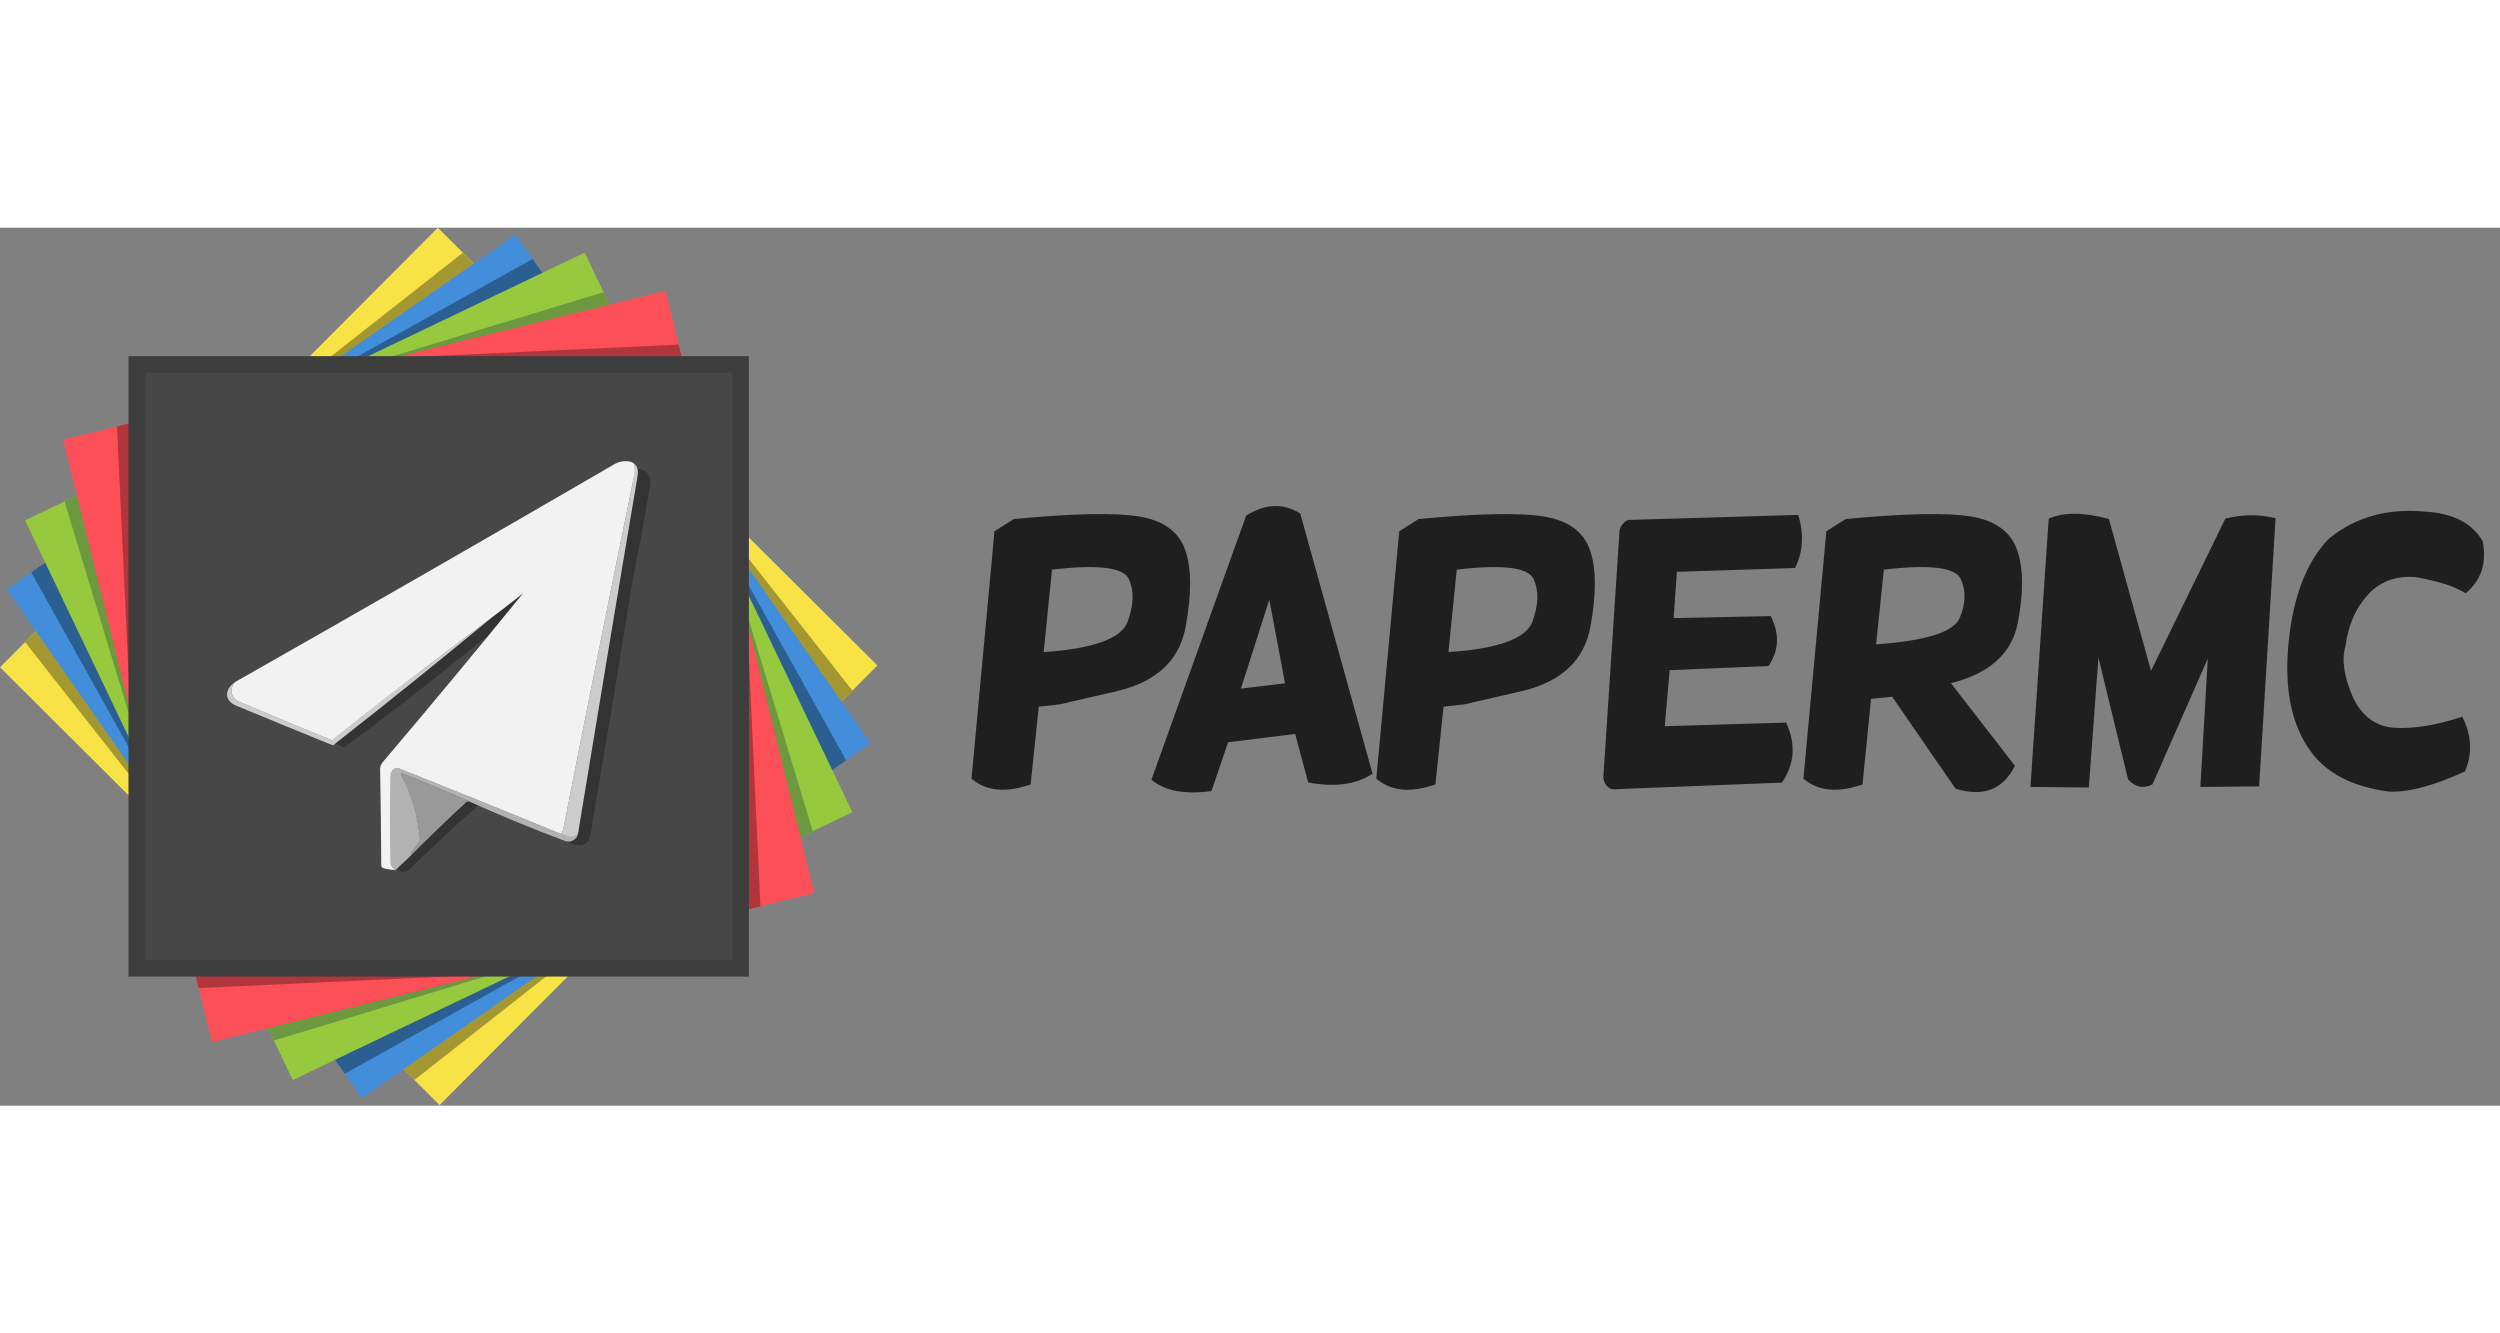 <svg version="1.2" xmlns="http://www.w3.org/2000/svg" viewBox="0 0 2836 996" width="150" height="80">
	<rect x="0" y="0" width="2836" height="996" fill="#808080" stroke="none"/>
	<defs>
		<clipPath clipPathUnits="userSpaceOnUse" id="cp1">
			<path d="m-0.01 498.73l496.62-498.7 498.69 496.61-496.61 498.7z"/>
		</clipPath>
		<clipPath clipPathUnits="userSpaceOnUse" id="cp2">
			<path d="m7.7 410.45l577.15-402.78 402.77 577.15-577.15 402.77z"/>
		</clipPath>
		<clipPath clipPathUnits="userSpaceOnUse" id="cp3">
			<path d="m28.35 332.05l634.86-303.77 303.77 634.86-634.86 303.77z"/>
		</clipPath>
		<clipPath clipPathUnits="userSpaceOnUse" id="cp4">
			<path d="m71.56 240.54l683.21-168.95 168.95 683.21-683.21 168.95z"/>
		</clipPath>
	</defs>
	<style>
		.s0 { fill: #1f1f1f } 
		.s1 { fill: #f7e346 } 
		.s2 { fill: #a49731 } 
		.s3 { fill: #428edb } 
		.s4 { fill: #2b5f92 } 
		.s5 { fill: #96c93d } 
		.s6 { fill: #6c983f } 
		.s7 { fill: #fd4f57 } 
		.s8 { fill: #b0363c } 
		.s9 { fill: #3d3d3d } 
		.s10 { fill: #474747 } 
		.s11 { fill: #333333 } 
		.s12 { fill: #999999 } 
		.s13 { fill: #cccccc } 
		.s14 { fill: #b2b2b2 } 
		.s15 { fill: #f2f2f2 } 
	</style>
	<g>
		<path class="s0" d="m1150.08 330.52q102.13-9.63 142.73-2.77 40.6 6.87 51.58 37.63 10.97 30.77 0.62 87.26-10.36 56.5-76.19 72.7l-66.45 15.38-23.99 2.67-9.23 88.18q-42.04 14.76-67.06-6.56l26.04-280.55 21.94-13.95zm43.28 57.42l-9.43 93.52q84.69-5.74 95.26-34.45 10.56-28.71 1.33-48.5-9.23-19.78-87.16-10.57zm281.61-63.78l82.03 295.31q-28.1 18.46-73.01 9.84l-14.77-54.96-76.08 9.43-18.87 55.37q-45.74 6.15-68.09-12.92l107.46-299.62q32.4-20.31 61.32-2.46zm-35.07 97.82l-32.2 100.9 50.04-5.95zm169.35-91.46q102.13-9.63 142.73-2.77 40.6 6.87 51.58 37.63 10.97 30.77 0.62 87.26-10.36 56.5-76.19 72.7l-66.45 15.38-23.99 2.67-9.23 88.18q-42.04 14.76-67.06-6.56l26.04-280.55 21.94-13.95zm43.27 57.42l-9.43 93.52q84.69-5.74 95.26-34.45 10.56-28.71 1.33-48.5-9.23-19.78-87.16-10.57zm387.35-62.14q10.05 32.2-3.49 60.29l-134.12 4.31-3.69 52.5 110.13-2.26q15.37 29.94-2.46 56.6l-112.18 4.72-5.54 63.57 137.61-4.1q17.02 36.3-4.72 68.09l-191.75 7.59q-8.82-1.64-10.87-12.92l18.46-281.16q2.25-8 9.64-11.48l192.98-5.74zm53.9 4.72q102.13-9.63 142.73-2.77 40.6 6.87 51.58 37.63 10.97 30.77 0.92 82.85-10.05 52.09-75.88 68.5l72.6 93.72q-20.1 40.4-67.27 26.04l-71.98-104.38-23.99 2.46-9.64 97q-42.04 14.77-67.06-6.56l26.04-280.55 21.94-13.95zm43.28 57.42l-8.82 84.7q84.69-5.74 94.95-30.04 10.25-24.3 1.03-44.09-9.23-19.78-87.16-10.57zm255.28-57.42l47.78 172.27 84.29-172.68q29.53-7.58 57.01-0.41l-18.66 304.13-66.65 0.62 8.41-145.61-62.75 142.73q-15.58 7.79-27.69-5.74l-33.63-138.22-10.87 147.45-66.24-0.62 20.71-304.34q25.63-11.28 68.29 0.41zm424.05 25.22q7.18 36.92-19.28 59.06-17.84-11.49-55.99-18.25-33.43-3.28-54.55 19.38-21.12 22.66-25.84 58.75-6.97 22.77 8.61 58.45 15.58 32.4 47.48 34.25 31.89 1.85 76.39-12.51 15.99 31.59 3.08 61.93-52.7 24.2-85.52 22.97-60.5-7.59-88.18-43.89-36.91-48.6-25.02-137.2 9.43-70.14 44.5-106.03 45.73-37.11 110.95-30.35 45.32 2.88 63.37 33.43z"/>
	</g>
	<path class="s1" d="m0.01 498.73l496.61-498.7 498.69 496.61-496.61 498.7z"/>
	<g id="Clip-Path" clip-path="url(#cp1)">
		<g>
			<path class="s2" d="m3.52 438.42l553.31-434.94 434.94 553.31-553.3 434.94z"/>
		</g>
	</g>
	<path class="s3" d="m7.7 410.45l577.14-402.77 402.77 577.15-577.14 402.77z"/>
	<g id="Clip-Path" clip-path="url(#cp2)">
		<g>
			<path class="s4" d="m19 361.46l614.83-342.49 342.49 614.83-614.83 342.5z"/>
		</g>
	</g>
	<path class="s5" d="m28.37 332.05l634.86-303.76 303.76 634.86-634.86 303.76z"/>
	<g id="Clip-Path" clip-path="url(#cp3)">
		<g>
			<path class="s6" d="m58.76 263.07l673.5-204.24 204.24 673.5-673.5 204.24z"/>
		</g>
	</g>
	<path class="s7" d="m71.57 240.54l683.21-168.95 168.95 683.21-683.21 168.95z"/>
	<g id="Clip-Path" clip-path="url(#cp4)">
		<g>
			<path class="s8" d="m129.78 162.49l703.03-32.78 32.78 703.02-703.02 32.79z"/>
		</g>
	</g>
	<path class="s9" d="m145.76 145.76h703.79v703.79h-703.79z"/>
	<path class="s10" d="m164.61 164.6h666.09v666.09h-666.09z"/>
	<g>
		<path fill-rule="evenodd" class="s11" d="m617.32 385.91c-19.01 15.8-38.45 39.63-57.7 54.91-51.56 41.64-127.54 102.56-179.14 144.26l9.62 4.84c95.12-70.38 109.96-85.47 164.35-127.6zm-84.64 265.17c-3.71-1.64-3.63-0.32-6.83 2.08q-7.11 6.92-14.25 13.8-7.15 6.89-14.32 13.74-7.17 6.85-14.38 13.67-7.2 6.82-14.44 13.61l-18.45 19.47q5.99 4.99 13.32 1.54c25.2-24.36 52.93-50.49 78.96-73.61-3.37-1.7-6.16-2.58-9.62-4.3zm113.65 42.55c-1.83 0.98-5.82 1.93-5.82 1.93l3.21 1.33c5.9 2.24 4.85 2.01 9.68 3.34q8.73 2.03 14.25-4.75c2.32-3.88 3.1-10.65 4.47-21.09 16.27-94.6 31.85-189.31 47.26-284.06q10-48.34 17.95-97.14 2.89-17.4-14.25-20.06c-0.26 12.03-1.25 8.47-6.34 33.79q-33.54 189.14-63.35 379.06c-1.41 3.53-3.35 5.34-7.07 7.65z"/>
		<path fill-rule="evenodd" class="s12" d="m532.67 651.09c-1.23-0.14-2.48-0.35-3.59 0.45q-8.03 7.41-15.97 14.91-7.95 7.49-15.81 15.07-7.86 7.58-15.64 15.25-7.78 7.67-15.48 15.42-0.19-1.42 0.45-2.7c3.29-4.79 5.89-8.57 9.18-13.36 0.65-1.63 0.54-3.07 0.44-4.09-2.38-25.55-10.05-49.46-21.75-72.41-0.25-0.48 0.25-1.21 1.35-0.9q38.81 15.54 76.82 32.36z"/>
		<path fill-rule="evenodd" class="s13" d="m559.63 440.83q-22.49 18.62-45.11 37.08-22.62 18.46-45.36 36.77-22.75 18.31-45.62 36.46-22.87 18.15-45.86 36.15-54.75-22.26-109.37-44.87c-14.08-5.83-14.03-18.54-1.6-27.01q-10.11 12.81 3.59 22.01c12.49 5.3 106.41 44.25 106.41 44.25 0 0-0.76-3.03 182.91-140.84z"/>
		<path fill-rule="evenodd" class="s14" d="m636.9 687.93c13.94 4.98 13.43 1.5 19.39-4.08-0.51 3.96-0.95 8.3-5.99 11.12-3.46 2-6.59 1.93-9.81 0.6q-13.65-5.13-27.22-10.47-13.57-5.35-27.05-10.91-13.48-5.56-26.87-11.33-13.39-5.78-26.68-11.77-38.01-16.8-76.82-32.35l-1.35 0.9q18.96 35.42 22.01 75.48-4.94 7.18-9.88 14.38-0.64 1.27-0.45 2.7l-16.17 15.27q-6.09-0.02-6.74-6.29-0.89-50.59-0.02-101.19 0-0.6 0.02-1.24c0.15-5.07 5.26-6.52 10.33-4.94q91.85 36.68 183.3 74.12z"/>
		<path fill-rule="evenodd" class="s13" d="m719.64 267.93c5 3.98 4.23 10.57 3.28 16.17-22.63 132.82-44.56 266.32-66.53 399.2-0.21 1.24-0.76 4.15-2.42 5.65-3.77 3-7.17 2.48-17.06-1.01q2.15-5.05 3.14-10.78 38.01-194.12 77.72-387.71c2.33-13.65 2.13-9.71 1.87-21.5z"/>
		<path fill-rule="evenodd" class="s15" d="m719.64 267.93c0.92 10.6 1.05 5.89-1.87 21.5q-39.71 193.59-77.72 387.71-0.99 5.73-3.14 10.78-91.46-37.46-183.3-74.13-7.62-2.37-10.33 4.94-0.9 51.21 0 102.43 0.65 6.27 6.74 6.29c-1.12 1.15-3.78 1.07-3.78 1.07 0 0-11.92-0.69-13.36-3.54-0.37-0.71-0.38-1.46-0.39-2.08q-0.27-54.44-1.29-108.29c-0.02-0.87 0-1.72 0.35-3.24 0.35-1.52 1.36-3.46 2.75-5.22q20.14-23.71 40.14-47.53 20.01-23.81 39.89-47.74 19.88-23.92 39.64-47.95 19.75-24.03 39.37-48.17-4.16 3.32-8.34 6.61-4.19 3.3-8.4 6.55-4.21 3.26-8.45 6.49-4.24 3.22-8.5 6.41c-157.21 117.96-182.91 140.84-182.91 140.84 0 0-71.9-29.63-106.41-44.25q-13.7-9.2-3.59-22.01 53.84-30.57 107.6-61.27 53.76-30.69 107.45-61.52 53.68-30.83 107.29-61.8 53.61-30.96 107.15-62.05 7.92-4.89 17.07-3.59c1.31 0.13 4.11 0.58 6.36 2.76z"/>
	</g>
</svg>
